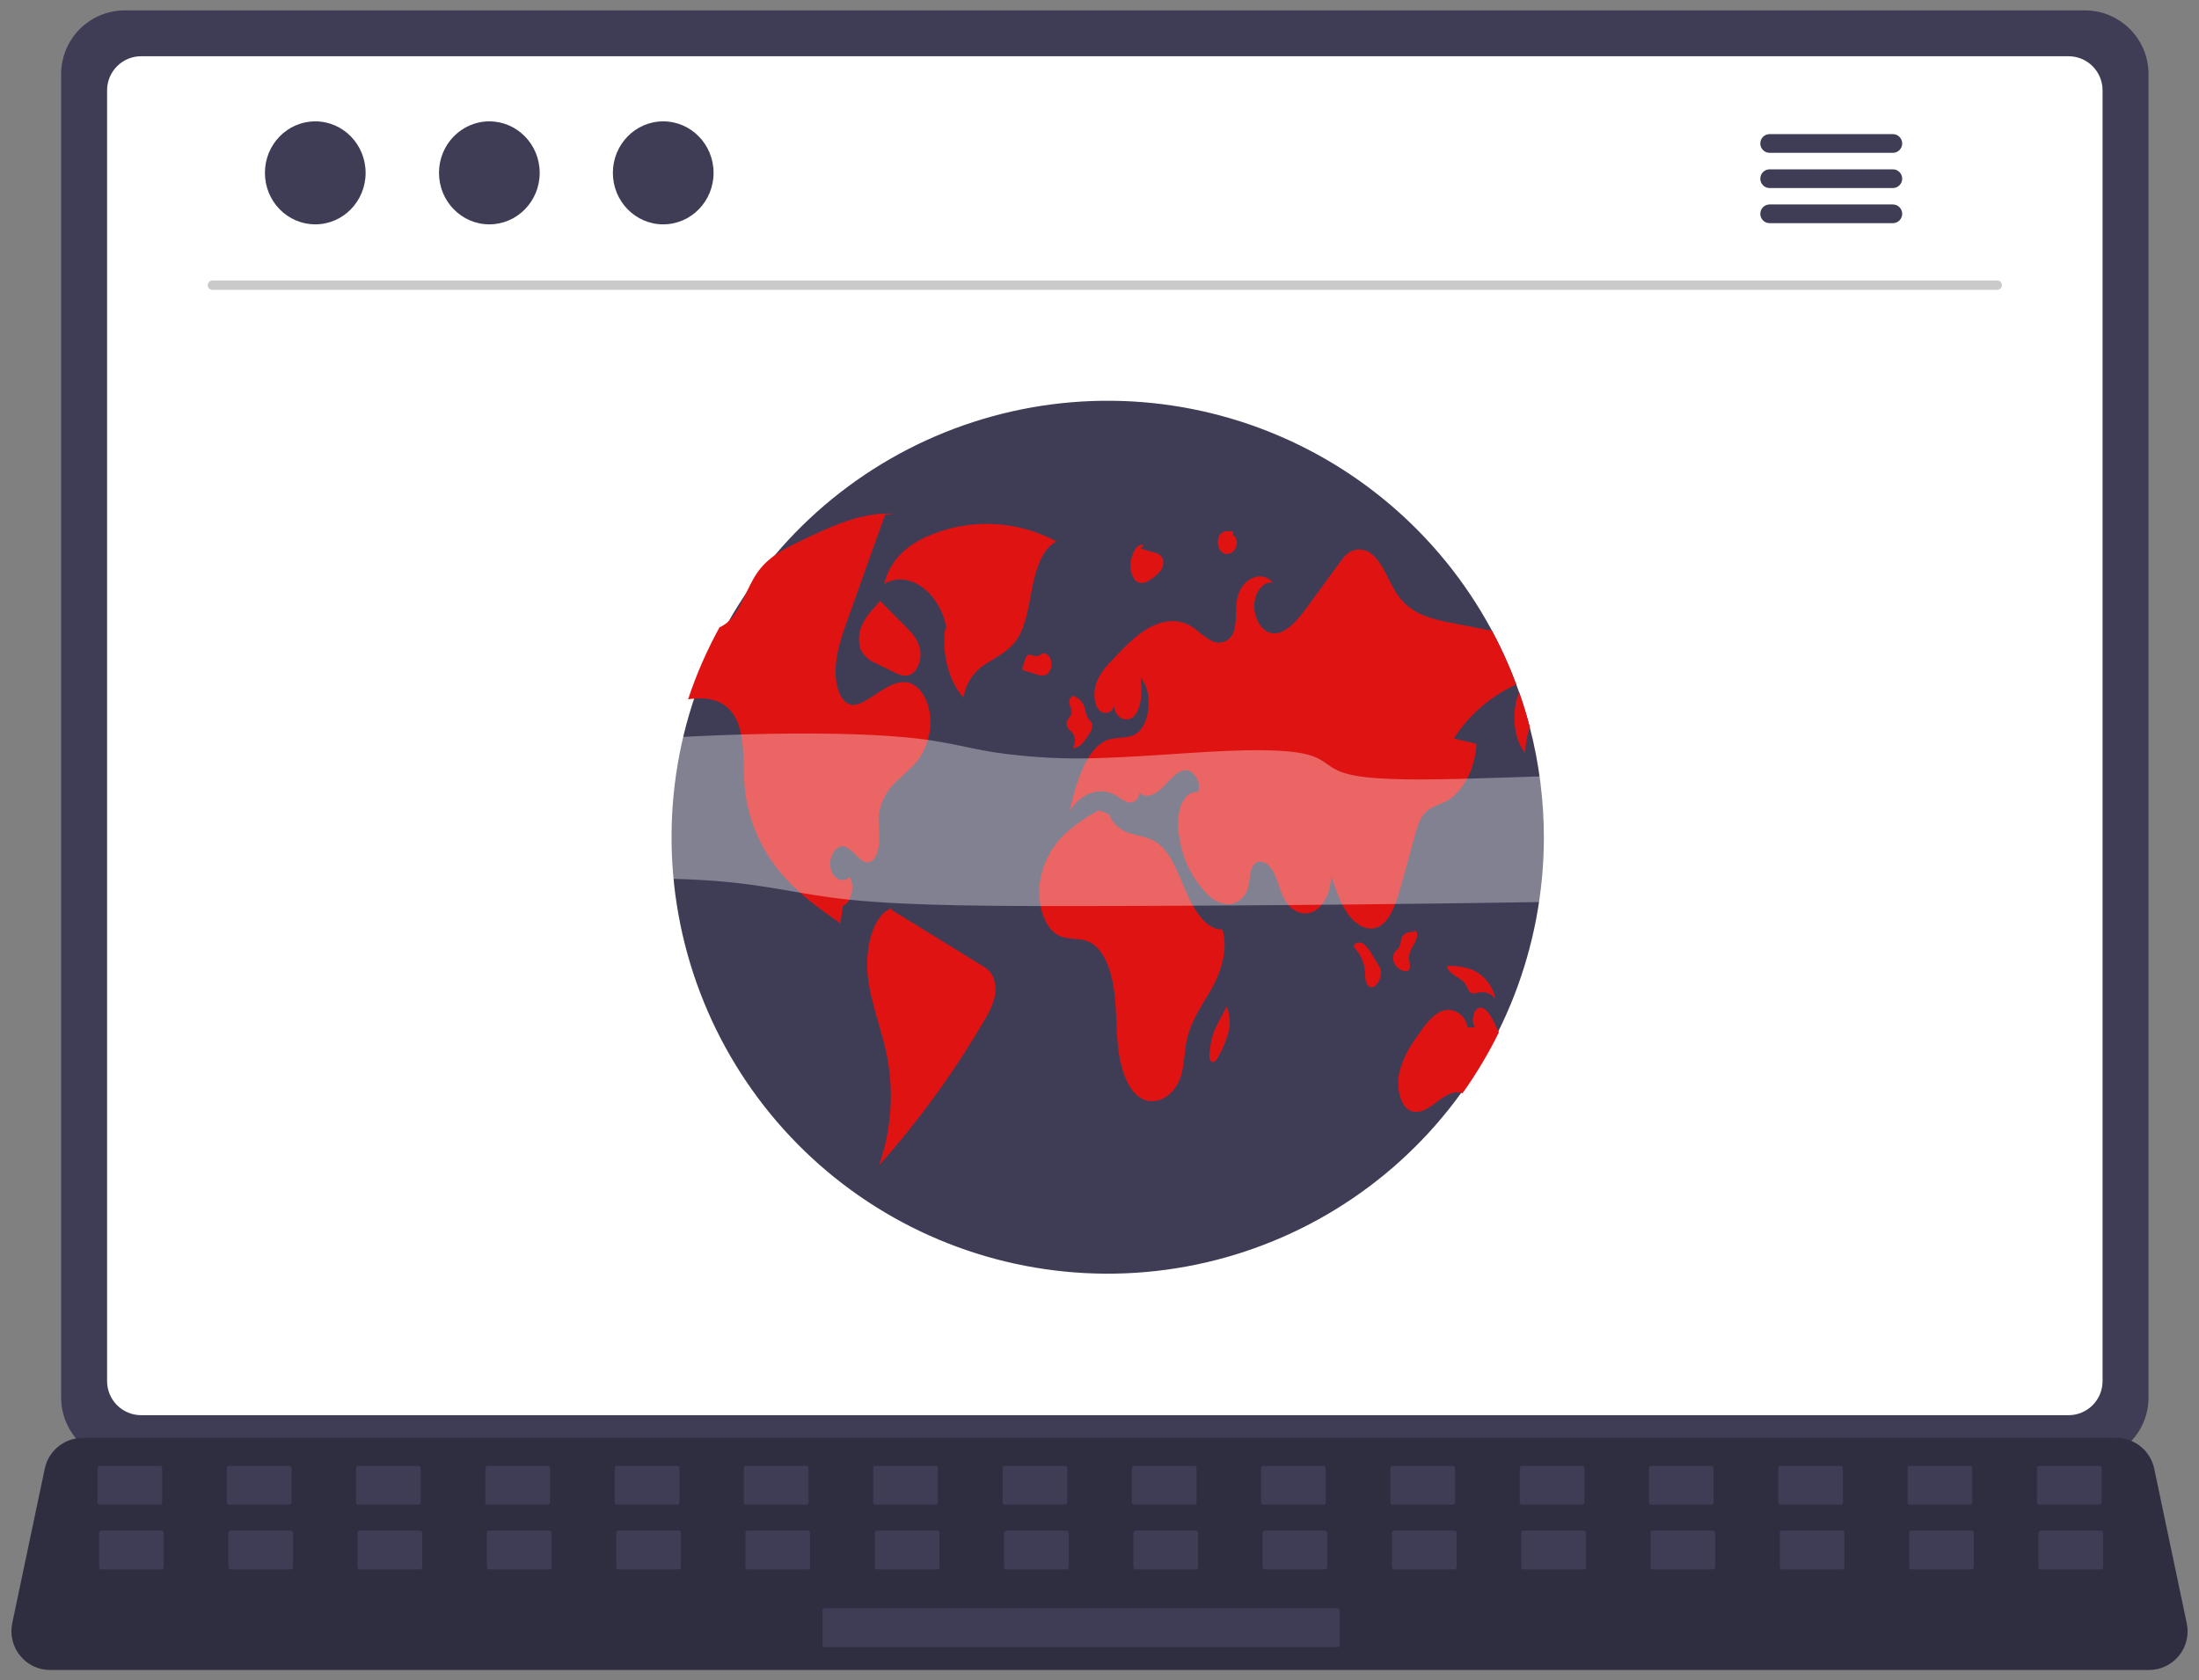 <svg width="106" height="81" viewBox="0 0 106 81" fill="none" xmlns="http://www.w3.org/2000/svg">
<rect x="0" y="0" width="106" height="81" fill="#808080" stroke="none"/>
<path d="M2.947 3.563V67.371C2.948 68.184 3.271 68.963 3.846 69.538C4.42 70.113 5.199 70.437 6.012 70.437H100.502C101.314 70.437 102.094 70.113 102.668 69.538C103.243 68.963 103.566 68.184 103.566 67.371V3.563C103.565 2.751 103.241 1.972 102.667 1.398C102.092 0.824 101.314 0.501 100.502 0.5H6.012C5.2 0.501 4.422 0.824 3.847 1.398C3.273 1.972 2.949 2.751 2.947 3.563Z" fill="#3F3D56"/>
<path d="M5.162 4.353V66.58C5.163 67.014 5.336 67.43 5.643 67.738C5.95 68.045 6.366 68.218 6.8 68.219H99.713C100.148 68.218 100.564 68.045 100.871 67.738C101.178 67.43 101.351 67.014 101.351 66.58V4.353C101.351 3.918 101.179 3.501 100.872 3.193C100.565 2.885 100.148 2.712 99.713 2.711H6.8C6.365 2.712 5.949 2.885 5.642 3.193C5.335 3.501 5.162 3.918 5.162 4.353Z" fill="white"/>
<path d="M0.968 79.809C1.141 80.026 1.362 80.201 1.612 80.321C1.862 80.441 2.137 80.503 2.414 80.501H103.591C103.868 80.501 104.141 80.439 104.391 80.32C104.64 80.2 104.86 80.027 105.035 79.812C105.209 79.597 105.333 79.346 105.398 79.076C105.463 78.807 105.468 78.527 105.411 78.256L103.84 70.791C103.775 70.486 103.635 70.203 103.433 69.966C103.23 69.73 102.972 69.548 102.681 69.437C102.471 69.355 102.247 69.312 102.02 69.312H3.979C3.753 69.312 3.528 69.355 3.318 69.437C3.027 69.548 2.769 69.73 2.567 69.966C2.364 70.203 2.224 70.486 2.159 70.791L0.588 78.256C0.532 78.527 0.537 78.807 0.603 79.075C0.669 79.344 0.794 79.595 0.968 79.809Z" fill="#2F2E41"/>
<path d="M98.297 72.533H101.196C101.256 72.533 101.305 72.485 101.305 72.425V70.771C101.305 70.711 101.256 70.662 101.196 70.662H98.297C98.237 70.662 98.189 70.711 98.189 70.771V72.425C98.189 72.485 98.237 72.533 98.297 72.533Z" fill="#3F3D56"/>
<path d="M92.062 72.533H94.961C95.021 72.533 95.069 72.485 95.069 72.425V70.771C95.069 70.711 95.021 70.662 94.961 70.662H92.062C92.002 70.662 91.953 70.711 91.953 70.771V72.425C91.953 72.485 92.002 72.533 92.062 72.533Z" fill="#3F3D56"/>
<path d="M85.828 72.533H88.728C88.787 72.533 88.836 72.485 88.836 72.425V70.771C88.836 70.711 88.787 70.662 88.728 70.662H85.828C85.768 70.662 85.72 70.711 85.72 70.771V72.425C85.72 72.485 85.768 72.533 85.828 72.533Z" fill="#3F3D56"/>
<path d="M79.594 72.533H82.493C82.553 72.533 82.602 72.485 82.602 72.425V70.771C82.602 70.711 82.553 70.662 82.493 70.662H79.594C79.534 70.662 79.485 70.711 79.485 70.771V72.425C79.485 72.485 79.534 72.533 79.594 72.533Z" fill="#3F3D56"/>
<path d="M73.367 72.533H76.267C76.326 72.533 76.375 72.485 76.375 72.425V70.771C76.375 70.711 76.326 70.662 76.267 70.662H73.367C73.307 70.662 73.259 70.711 73.259 70.771V72.425C73.259 72.485 73.307 72.533 73.367 72.533Z" fill="#3F3D56"/>
<path d="M67.133 72.533H70.032C70.092 72.533 70.141 72.485 70.141 72.425V70.771C70.141 70.711 70.092 70.662 70.032 70.662H67.133C67.073 70.662 67.024 70.711 67.024 70.771V72.425C67.024 72.485 67.073 72.533 67.133 72.533Z" fill="#3F3D56"/>
<path d="M60.897 72.533H63.796C63.856 72.533 63.904 72.485 63.904 72.425V70.771C63.904 70.711 63.856 70.662 63.796 70.662H60.897C60.837 70.662 60.788 70.711 60.788 70.771V72.425C60.788 72.485 60.837 72.533 60.897 72.533Z" fill="#3F3D56"/>
<path d="M54.669 72.533H57.568C57.628 72.533 57.677 72.485 57.677 72.425V70.771C57.677 70.711 57.628 70.662 57.568 70.662H54.669C54.609 70.662 54.561 70.711 54.561 70.771V72.425C54.561 72.485 54.609 72.533 54.669 72.533Z" fill="#3F3D56"/>
<path d="M48.437 72.533H51.336C51.396 72.533 51.444 72.485 51.444 72.425V70.771C51.444 70.711 51.396 70.662 51.336 70.662H48.437C48.377 70.662 48.328 70.711 48.328 70.771V72.425C48.328 72.485 48.377 72.533 48.437 72.533Z" fill="#3F3D56"/>
<path d="M42.201 72.533H45.1C45.16 72.533 45.209 72.485 45.209 72.425V70.771C45.209 70.711 45.16 70.662 45.1 70.662H42.201C42.141 70.662 42.093 70.711 42.093 70.771V72.425C42.093 72.485 42.141 72.533 42.201 72.533Z" fill="#3F3D56"/>
<path d="M35.967 72.533H38.866C38.926 72.533 38.975 72.485 38.975 72.425V70.771C38.975 70.711 38.926 70.662 38.866 70.662H35.967C35.907 70.662 35.858 70.711 35.858 70.771V72.425C35.858 72.485 35.907 72.533 35.967 72.533Z" fill="#3F3D56"/>
<path d="M29.739 72.533H32.639C32.699 72.533 32.747 72.485 32.747 72.425V70.771C32.747 70.711 32.699 70.662 32.639 70.662H29.739C29.679 70.662 29.631 70.711 29.631 70.771V72.425C29.631 72.485 29.679 72.533 29.739 72.533Z" fill="#3F3D56"/>
<path d="M23.504 72.533H26.403C26.463 72.533 26.512 72.485 26.512 72.425V70.771C26.512 70.711 26.463 70.662 26.403 70.662H23.504C23.444 70.662 23.395 70.711 23.395 70.771V72.425C23.395 72.485 23.444 72.533 23.504 72.533Z" fill="#3F3D56"/>
<path d="M17.272 72.533H20.171C20.231 72.533 20.279 72.485 20.279 72.425V70.771C20.279 70.711 20.231 70.662 20.171 70.662H17.272C17.212 70.662 17.163 70.711 17.163 70.771V72.425C17.163 72.485 17.212 72.533 17.272 72.533Z" fill="#3F3D56"/>
<path d="M11.043 72.533H13.942C14.002 72.533 14.051 72.485 14.051 72.425V70.771C14.051 70.711 14.002 70.662 13.942 70.662H11.043C10.983 70.662 10.935 70.711 10.935 70.771V72.425C10.935 72.485 10.983 72.533 11.043 72.533Z" fill="#3F3D56"/>
<path d="M4.809 72.533H7.708C7.768 72.533 7.816 72.485 7.816 72.425V70.771C7.816 70.711 7.768 70.662 7.708 70.662H4.809C4.749 70.662 4.7 70.711 4.7 70.771V72.425C4.7 72.485 4.749 72.533 4.809 72.533Z" fill="#3F3D56"/>
<path d="M98.371 75.652H101.27C101.33 75.652 101.379 75.604 101.379 75.544V73.89C101.379 73.83 101.33 73.781 101.27 73.781H98.371C98.311 73.781 98.263 73.83 98.263 73.89V75.544C98.263 75.604 98.311 75.652 98.371 75.652Z" fill="#3F3D56"/>
<path d="M92.136 75.652H95.035C95.095 75.652 95.144 75.604 95.144 75.544V73.89C95.144 73.83 95.095 73.781 95.035 73.781H92.136C92.076 73.781 92.027 73.83 92.027 73.89V75.544C92.027 75.604 92.076 75.652 92.136 75.652Z" fill="#3F3D56"/>
<path d="M85.901 75.652H88.801C88.861 75.652 88.909 75.604 88.909 75.544V73.89C88.909 73.83 88.861 73.781 88.801 73.781H85.901C85.841 73.781 85.793 73.83 85.793 73.89V75.544C85.793 75.604 85.841 75.652 85.901 75.652Z" fill="#3F3D56"/>
<path d="M79.667 75.652H82.566C82.626 75.652 82.675 75.604 82.675 75.544V73.89C82.675 73.83 82.626 73.781 82.566 73.781H79.667C79.607 73.781 79.559 73.83 79.559 73.89V75.544C79.559 75.604 79.607 75.652 79.667 75.652Z" fill="#3F3D56"/>
<path d="M73.441 75.652H76.34C76.4 75.652 76.448 75.604 76.448 75.544V73.89C76.448 73.83 76.4 73.781 76.34 73.781H73.441C73.381 73.781 73.332 73.83 73.332 73.89V75.544C73.332 75.604 73.381 75.652 73.441 75.652Z" fill="#3F3D56"/>
<path d="M67.206 75.652H70.105C70.165 75.652 70.214 75.604 70.214 75.544V73.89C70.214 73.83 70.165 73.781 70.105 73.781H67.206C67.146 73.781 67.098 73.83 67.098 73.89V75.544C67.098 75.604 67.146 75.652 67.206 75.652Z" fill="#3F3D56"/>
<path d="M60.971 75.652H63.87C63.93 75.652 63.978 75.604 63.978 75.544V73.89C63.978 73.83 63.93 73.781 63.87 73.781H60.971C60.911 73.781 60.862 73.83 60.862 73.89V75.544C60.862 75.604 60.911 75.652 60.971 75.652Z" fill="#3F3D56"/>
<path d="M54.743 75.652H57.642C57.702 75.652 57.751 75.604 57.751 75.544V73.89C57.751 73.83 57.702 73.781 57.642 73.781H54.743C54.683 73.781 54.635 73.83 54.635 73.89V75.544C54.635 75.604 54.683 75.652 54.743 75.652Z" fill="#3F3D56"/>
<path d="M48.51 75.652H51.409C51.469 75.652 51.518 75.604 51.518 75.544V73.89C51.518 73.83 51.469 73.781 51.409 73.781H48.51C48.45 73.781 48.401 73.83 48.401 73.89V75.544C48.401 75.604 48.45 75.652 48.51 75.652Z" fill="#3F3D56"/>
<path d="M42.276 75.652H45.175C45.235 75.652 45.283 75.604 45.283 75.544V73.89C45.283 73.83 45.235 73.781 45.175 73.781H42.276C42.216 73.781 42.167 73.83 42.167 73.89V75.544C42.167 75.604 42.216 75.652 42.276 75.652Z" fill="#3F3D56"/>
<path d="M36.041 75.652H38.94C39 75.652 39.049 75.604 39.049 75.544V73.89C39.049 73.83 39 73.781 38.94 73.781H36.041C35.981 73.781 35.933 73.83 35.933 73.89V75.544C35.933 75.604 35.981 75.652 36.041 75.652Z" fill="#3F3D56"/>
<path d="M29.814 75.652H32.713C32.773 75.652 32.821 75.604 32.821 75.544V73.89C32.821 73.83 32.773 73.781 32.713 73.781H29.814C29.754 73.781 29.705 73.83 29.705 73.89V75.544C29.705 75.604 29.754 75.652 29.814 75.652Z" fill="#3F3D56"/>
<path d="M23.578 75.652H26.477C26.537 75.652 26.586 75.604 26.586 75.544V73.89C26.586 73.83 26.537 73.781 26.477 73.781H23.578C23.518 73.781 23.47 73.83 23.47 73.89V75.544C23.47 75.604 23.518 75.652 23.578 75.652Z" fill="#3F3D56"/>
<path d="M17.344 75.652H20.243C20.303 75.652 20.352 75.604 20.352 75.544V73.89C20.352 73.83 20.303 73.781 20.243 73.781H17.344C17.284 73.781 17.235 73.83 17.235 73.89V75.544C17.235 75.604 17.284 75.652 17.344 75.652Z" fill="#3F3D56"/>
<path d="M11.118 75.652H14.018C14.077 75.652 14.126 75.604 14.126 75.544V73.89C14.126 73.83 14.077 73.781 14.018 73.781H11.118C11.058 73.781 11.01 73.83 11.01 73.89V75.544C11.01 75.604 11.058 75.652 11.118 75.652Z" fill="#3F3D56"/>
<path d="M4.884 75.652H7.783C7.843 75.652 7.892 75.604 7.892 75.544V73.89C7.892 73.83 7.843 73.781 7.783 73.781H4.884C4.824 73.781 4.775 73.83 4.775 73.89V75.544C4.775 75.604 4.824 75.652 4.884 75.652Z" fill="#3F3D56"/>
<path d="M39.754 79.397H64.467C64.527 79.397 64.575 79.348 64.575 79.288V77.634C64.575 77.574 64.527 77.525 64.467 77.525H39.754C39.694 77.525 39.646 77.574 39.646 77.634V79.288C39.646 79.348 39.694 79.397 39.754 79.397Z" fill="#3F3D56"/>
<path d="M74.421 40.399C74.411 45.652 72.437 50.711 68.888 54.582C65.34 58.453 60.472 60.855 55.243 61.316C50.014 61.778 44.802 60.265 40.631 57.076C36.46 53.886 33.632 49.251 32.703 44.081C31.774 38.911 32.811 33.58 35.611 29.137C38.411 24.693 42.77 21.459 47.832 20.069C52.894 18.678 58.293 19.233 62.967 21.625C67.641 24.016 71.252 28.07 73.09 32.99C73.136 33.114 73.18 33.238 73.224 33.362V33.364C73.418 33.912 73.589 34.471 73.737 35.039C74.192 36.789 74.422 38.591 74.421 40.399Z" fill="#3F3D56"/>
<path d="M50.94 26.109C49.989 25.595 48.933 25.304 47.852 25.26C46.772 25.216 45.696 25.419 44.705 25.854C43.834 26.234 42.916 26.915 42.625 28.145C43.801 27.45 45.324 28.547 45.626 30.308L45.556 30.328C45.396 31.547 45.753 32.875 46.444 33.631C46.495 33.29 46.621 32.964 46.814 32.678C47.007 32.392 47.261 32.153 47.558 31.977C48.065 31.643 48.627 31.4 49.014 30.826C49.474 30.146 49.59 29.152 49.773 28.244C49.955 27.337 50.301 26.362 50.94 26.109Z" fill="#E01313"/>
<path d="M44.356 36.491C44.03 36.98 43.595 37.287 43.205 37.67C42.754 38.08 42.458 38.633 42.367 39.236C42.318 39.662 42.394 40.095 42.384 40.526C42.373 40.956 42.23 41.441 41.937 41.548C41.475 41.715 41.122 40.856 40.647 40.796C40.269 40.749 39.929 41.344 40.039 41.859C40.148 42.374 40.662 42.603 40.957 42.266C41.224 42.715 41.036 43.528 40.635 43.665C40.593 43.948 40.55 44.229 40.509 44.511C39.496 43.802 38.471 43.081 37.609 42.041C36.651 40.896 36.056 39.489 35.902 38.003C35.79 36.808 35.956 35.442 35.408 34.523C34.969 33.788 34.217 33.625 33.54 33.671C33.416 33.679 33.291 33.694 33.168 33.709C33.567 32.508 34.075 31.346 34.684 30.238C34.822 30.178 34.95 30.099 35.063 30.001C35.694 29.465 35.974 28.382 36.485 27.632C36.518 27.584 36.552 27.537 36.588 27.491C37.111 26.807 37.812 26.455 38.489 26.128C39.988 25.4 41.531 24.662 43.114 24.763L42.664 24.807C42.138 26.28 41.612 27.753 41.086 29.227C41.005 29.453 40.925 29.679 40.843 29.906C40.544 30.744 40.236 31.635 40.282 32.573C40.309 33.129 40.502 33.722 40.869 33.913C41.211 34.089 41.585 33.872 41.916 33.658C42.056 33.569 42.194 33.479 42.334 33.389C42.836 33.065 43.393 32.733 43.923 32.95C44.409 33.148 44.767 33.808 44.836 34.52C44.898 35.212 44.729 35.905 44.356 36.491Z" fill="#E01313"/>
<path d="M47.346 46.554C45.88 45.651 44.413 44.747 42.947 43.843L42.972 43.779C42.06 44.127 41.681 45.749 41.832 47.075C41.983 48.401 42.494 49.587 42.752 50.88C43.1 52.648 42.968 54.478 42.371 56.178C44.3 54.013 46.006 51.66 47.465 49.154C47.669 48.838 47.825 48.493 47.926 48.131C48.034 47.746 47.995 47.334 47.819 46.974C47.698 46.797 47.536 46.653 47.346 46.554Z" fill="#E01313"/>
<path d="M41.559 30.112C41.387 30.482 41.36 30.903 41.484 31.292C41.629 31.605 41.892 31.849 42.215 31.969L43.025 32.371C43.295 32.505 43.585 32.64 43.86 32.53C44.191 32.397 44.421 31.877 44.362 31.394C44.299 30.881 43.975 30.527 43.676 30.226C43.257 29.805 42.838 29.384 42.419 28.963L42.183 29.252C41.928 29.501 41.717 29.792 41.559 30.112Z" fill="#E01313"/>
<path d="M70.076 35.6C70.441 35.686 70.806 35.772 71.17 35.858C71.107 37.09 70.496 38.23 69.678 38.643C69.337 38.815 68.957 38.879 68.675 39.2C68.42 39.492 68.29 39.946 68.171 40.38C67.963 41.138 67.755 41.896 67.547 42.654C67.324 43.47 67.037 44.378 66.456 44.672C65.957 44.925 65.387 44.615 65.004 44.096C64.62 43.578 64.386 42.88 64.159 42.2C64.173 42.941 63.829 43.668 63.341 43.926C62.852 44.184 62.257 43.95 61.93 43.375C61.694 42.962 61.597 42.417 61.366 41.998C61.136 41.579 60.653 41.339 60.401 41.732C60.235 41.994 60.256 42.394 60.174 42.725C60.133 42.946 60.024 43.148 59.862 43.303C59.701 43.459 59.495 43.56 59.273 43.593C59.069 43.588 58.869 43.542 58.684 43.457C58.498 43.372 58.332 43.251 58.195 43.1C57.475 42.363 57.006 41.416 56.856 40.397C56.754 39.908 56.767 39.402 56.893 38.919C57.038 38.461 57.387 38.108 57.734 38.195C57.962 37.713 57.512 37.072 57.106 37.129C56.699 37.185 56.38 37.622 56.047 37.957C55.714 38.293 55.248 38.536 54.913 38.203C54.917 38.267 54.908 38.33 54.886 38.39C54.864 38.449 54.83 38.504 54.786 38.55C54.742 38.596 54.69 38.632 54.631 38.656C54.572 38.681 54.51 38.693 54.446 38.692C54.223 38.628 54.016 38.518 53.838 38.369C53.07 37.89 52.095 38.208 51.55 39.114C51.891 37.662 52.391 35.996 53.438 35.654C53.866 35.514 54.333 35.63 54.738 35.387C55.454 34.958 55.599 33.335 54.98 32.666C55.059 33.299 55.044 34.038 54.709 34.471C54.376 34.904 53.675 34.621 53.717 33.981C53.708 34.071 53.67 34.156 53.609 34.223C53.549 34.29 53.468 34.337 53.38 34.356C53.291 34.374 53.199 34.365 53.117 34.328C53.034 34.291 52.965 34.229 52.92 34.151C52.697 33.812 52.716 33.258 52.874 32.853C53.036 32.486 53.269 32.155 53.559 31.878C54.118 31.279 54.685 30.673 55.332 30.297C55.98 29.92 56.727 29.793 57.377 30.167C57.719 30.365 58.02 30.695 58.369 30.869C58.453 30.921 58.546 30.955 58.643 30.97C58.74 30.986 58.84 30.981 58.935 30.957C59.031 30.933 59.121 30.89 59.199 30.831C59.278 30.772 59.344 30.697 59.393 30.612C59.653 30.155 59.531 29.478 59.627 28.907C59.8 27.899 60.808 27.427 61.366 28.093C60.949 27.986 60.517 28.48 60.466 29.079C60.413 29.678 60.715 30.283 61.12 30.464C61.799 30.765 62.465 30.007 62.979 29.306C63.515 28.572 64.052 27.838 64.59 27.104C64.675 26.979 64.772 26.862 64.878 26.754C65.046 26.589 65.271 26.495 65.506 26.49C65.741 26.486 65.969 26.57 66.144 26.728C66.688 27.171 66.943 28.081 67.388 28.707C68.035 29.617 69.003 29.838 69.904 30.014C70.575 30.145 71.247 30.276 71.919 30.409C72.367 31.243 72.758 32.107 73.089 32.994C71.856 33.556 70.811 34.461 70.076 35.6Z" fill="#E01313"/>
<path d="M73.74 35.043C73.603 35.449 73.527 35.874 73.517 36.303C72.941 35.599 72.849 34.28 73.228 33.367C73.422 33.916 73.593 34.474 73.74 35.043Z" fill="#E01313"/>
<path d="M72.25 49.768C71.746 50.792 71.16 51.773 70.498 52.702C70.075 52.521 69.62 52.844 69.223 53.148C68.809 53.466 68.312 53.775 67.888 53.486C67.454 53.189 67.314 52.359 67.451 51.702C67.609 51.095 67.886 50.525 68.265 50.026C68.618 49.499 68.995 48.952 69.486 48.747C69.977 48.542 70.609 48.832 70.752 49.531L71.1 49.519C70.905 49.251 71.007 48.695 71.269 48.597C71.572 48.483 71.834 48.899 72.013 49.266C72.093 49.432 72.174 49.599 72.25 49.768Z" fill="#E01313"/>
<path d="M58.921 44.799C58.172 44.846 57.58 43.925 57.186 43.018C56.792 42.111 56.433 41.074 55.758 40.613C55.372 40.349 54.932 40.313 54.514 40.185C54.277 40.125 54.057 40.009 53.873 39.847C53.69 39.686 53.547 39.482 53.458 39.254L52.983 39.062C52.319 39.395 51.711 39.828 51.181 40.348C50.575 40.992 50.198 41.818 50.107 42.697C50.017 43.648 50.352 44.708 50.977 45.065C51.471 45.347 52.047 45.169 52.547 45.428C53.173 45.75 53.544 46.688 53.685 47.613C53.826 48.539 53.79 49.501 53.891 50.437C53.991 51.373 54.268 52.348 54.842 52.827C55.56 53.428 56.613 52.929 56.935 51.836C57.093 51.3 57.088 50.695 57.206 50.139C57.414 49.159 57.975 48.431 58.421 47.628C58.866 46.824 59.217 45.732 58.921 44.799Z" fill="#E01313"/>
<path d="M51.528 35.157C51.598 35.221 51.663 35.29 51.723 35.364C51.785 35.471 51.816 35.593 51.814 35.717C51.812 35.84 51.776 35.961 51.711 36.066C51.801 36.061 51.889 36.037 51.969 35.996C52.05 35.955 52.121 35.898 52.178 35.828C52.315 35.673 52.435 35.503 52.537 35.323C52.585 35.261 52.619 35.19 52.637 35.114C52.655 35.038 52.657 34.959 52.642 34.882C52.607 34.781 52.523 34.738 52.465 34.662C52.384 34.514 52.328 34.353 52.301 34.186C52.268 34.029 52.193 33.885 52.083 33.769C51.973 33.653 51.833 33.57 51.678 33.529L51.716 33.536C51.652 33.574 51.602 33.631 51.572 33.699C51.542 33.767 51.534 33.843 51.549 33.916C51.572 34.062 51.666 34.184 51.657 34.334C51.644 34.55 51.428 34.651 51.415 34.866C51.413 34.974 51.453 35.078 51.528 35.157Z" fill="#E01313"/>
<path d="M50.247 31.499L50.25 31.499C50.271 31.48 50.29 31.459 50.308 31.438L50.247 31.499Z" fill="#E01313"/>
<path d="M50.465 32.511C50.554 32.432 50.621 32.33 50.657 32.216C50.693 32.102 50.696 31.98 50.668 31.864C50.613 31.619 50.421 31.454 50.244 31.5C50.192 31.552 50.128 31.59 50.058 31.611C49.988 31.632 49.913 31.634 49.842 31.618C49.732 31.59 49.612 31.517 49.516 31.6C49.462 31.662 49.424 31.736 49.406 31.816C49.37 31.924 49.335 32.033 49.3 32.141C49.283 32.179 49.279 32.222 49.288 32.264C49.294 32.28 49.305 32.295 49.319 32.306C49.333 32.317 49.35 32.324 49.367 32.327C49.579 32.39 49.79 32.452 50.001 32.514C50.074 32.548 50.153 32.565 50.233 32.564C50.313 32.564 50.392 32.546 50.465 32.511Z" fill="#E01313"/>
<path d="M66.422 46.481C66.324 46.321 66.227 46.161 66.129 46.001C66.033 45.815 65.902 45.651 65.743 45.516C65.708 45.486 65.668 45.464 65.624 45.451C65.58 45.437 65.534 45.433 65.489 45.437C65.444 45.442 65.4 45.455 65.36 45.477C65.32 45.499 65.284 45.529 65.256 45.564L65.268 45.656C65.529 45.936 65.707 46.284 65.782 46.66C65.805 46.824 65.797 46.993 65.816 47.157C65.819 47.234 65.835 47.309 65.867 47.378C65.898 47.448 65.942 47.511 65.997 47.563C66.151 47.666 66.332 47.514 66.441 47.329C66.539 47.177 66.583 46.997 66.566 46.817C66.541 46.696 66.492 46.582 66.422 46.481Z" fill="#E01313"/>
<path d="M67.952 46.684C67.971 46.534 67.959 46.382 67.917 46.237C67.91 46.041 67.962 45.847 68.066 45.681C68.169 45.524 68.248 45.352 68.298 45.171C68.319 45.089 68.316 45.002 68.287 44.921C68.255 44.849 68.176 44.816 68.131 44.873L68.228 44.935C68.098 44.912 67.964 44.918 67.837 44.954C67.765 44.982 67.7 45.026 67.649 45.084C67.597 45.142 67.561 45.212 67.542 45.287C67.526 45.405 67.5 45.52 67.464 45.633C67.407 45.751 67.296 45.791 67.226 45.894C67.179 45.986 67.155 46.088 67.156 46.191C67.158 46.295 67.185 46.396 67.236 46.486C67.324 46.634 67.463 46.743 67.627 46.794C67.744 46.836 67.899 46.838 67.952 46.684Z" fill="#E01313"/>
<path d="M70.68 47.508C70.723 47.618 70.779 47.722 70.849 47.818C70.98 47.95 71.157 47.869 71.316 47.837C71.46 47.814 71.607 47.831 71.742 47.885C71.877 47.939 71.995 48.029 72.083 48.145C72.022 47.838 71.888 47.551 71.692 47.307C71.497 47.063 71.246 46.869 70.96 46.742C70.588 46.614 70.197 46.552 69.804 46.561L69.737 46.579C69.908 47.077 70.445 47.066 70.68 47.508Z" fill="#E01313"/>
<path d="M59.122 48.516L59.123 48.518L59.141 48.484L59.122 48.516Z" fill="#E01313"/>
<path d="M58.712 49.319C58.622 49.483 58.544 49.654 58.48 49.83C58.395 50.114 58.338 50.407 58.311 50.703C58.29 50.871 58.284 51.086 58.389 51.168C58.419 51.188 58.456 51.197 58.492 51.192C58.528 51.187 58.561 51.169 58.585 51.142C58.643 51.08 58.691 51.008 58.727 50.931C58.934 50.574 59.095 50.192 59.205 49.794C59.321 49.372 59.293 48.924 59.127 48.52C58.989 48.786 58.85 49.053 58.712 49.319Z" fill="#E01313"/>
<path d="M54.717 27.968C54.783 28.032 54.866 28.076 54.956 28.094C55.046 28.111 55.14 28.102 55.225 28.067C55.401 27.99 55.563 27.883 55.703 27.752C55.819 27.666 55.917 27.558 55.992 27.435C56.034 27.362 56.06 27.281 56.071 27.197C56.081 27.113 56.074 27.028 56.051 26.947C56.019 26.869 55.968 26.8 55.901 26.748C55.835 26.696 55.757 26.661 55.674 26.648C55.439 26.578 55.205 26.508 54.97 26.439L55.14 26.286C54.965 26.192 54.772 26.366 54.663 26.581C54.593 26.722 54.544 26.872 54.518 27.027C54.481 27.189 54.48 27.357 54.514 27.52C54.548 27.682 54.617 27.835 54.717 27.968Z" fill="#E01313"/>
<path d="M58.858 26.58C58.925 26.653 59.016 26.698 59.114 26.706C59.212 26.713 59.309 26.684 59.386 26.623C59.453 26.573 59.508 26.51 59.548 26.437C59.588 26.364 59.613 26.284 59.62 26.202C59.637 26.017 59.545 25.812 59.415 25.796L59.445 25.623C59.194 25.578 58.885 25.569 58.751 25.874C58.705 25.991 58.691 26.117 58.71 26.241C58.729 26.365 58.78 26.482 58.858 26.58Z" fill="#E01313"/>
<path d="M96.278 13.971H10.233C10.174 13.97 10.118 13.945 10.077 13.903C10.036 13.861 10.013 13.804 10.013 13.745C10.013 13.686 10.036 13.63 10.077 13.587C10.118 13.545 10.174 13.521 10.233 13.52H96.278C96.337 13.521 96.393 13.545 96.434 13.587C96.476 13.63 96.499 13.686 96.499 13.745C96.499 13.804 96.476 13.861 96.434 13.903C96.393 13.945 96.337 13.97 96.278 13.971Z" fill="#CACACA"/>
<path d="M15.197 10.815C16.537 10.815 17.624 9.704 17.624 8.333C17.624 6.961 16.537 5.85 15.197 5.85C13.856 5.85 12.77 6.961 12.77 8.333C12.77 9.704 13.856 10.815 15.197 10.815Z" fill="#3F3D56"/>
<path d="M23.588 10.815C24.929 10.815 26.015 9.704 26.015 8.333C26.015 6.961 24.929 5.85 23.588 5.85C22.248 5.85 21.161 6.961 21.161 8.333C21.161 9.704 22.248 10.815 23.588 10.815Z" fill="#3F3D56"/>
<path d="M31.97 10.815C33.31 10.815 34.397 9.704 34.397 8.333C34.397 6.961 33.31 5.85 31.97 5.85C30.63 5.85 29.543 6.961 29.543 8.333C29.543 9.704 30.63 10.815 31.97 10.815Z" fill="#3F3D56"/>
<path d="M91.251 6.465H85.295C85.177 6.467 85.064 6.516 84.981 6.6C84.899 6.685 84.853 6.798 84.853 6.916C84.853 7.034 84.899 7.148 84.981 7.232C85.064 7.316 85.177 7.365 85.295 7.367H91.251C91.369 7.365 91.481 7.316 91.564 7.232C91.646 7.148 91.693 7.034 91.693 6.916C91.693 6.798 91.646 6.685 91.564 6.6C91.481 6.516 91.369 6.467 91.251 6.465Z" fill="#3F3D56"/>
<path d="M91.251 8.162H85.295C85.177 8.164 85.064 8.213 84.981 8.297C84.899 8.382 84.853 8.495 84.853 8.613C84.853 8.732 84.899 8.845 84.981 8.929C85.064 9.014 85.177 9.062 85.295 9.065H91.251C91.369 9.062 91.481 9.014 91.564 8.929C91.646 8.845 91.693 8.732 91.693 8.613C91.693 8.495 91.646 8.382 91.564 8.297C91.481 8.213 91.369 8.164 91.251 8.162Z" fill="#3F3D56"/>
<path d="M91.251 9.855H85.295C85.177 9.858 85.064 9.906 84.981 9.991C84.899 10.075 84.853 10.189 84.853 10.307C84.853 10.425 84.899 10.538 84.981 10.623C85.064 10.707 85.177 10.756 85.295 10.758H91.251C91.369 10.756 91.481 10.707 91.564 10.623C91.646 10.538 91.693 10.425 91.693 10.307C91.693 10.189 91.646 10.075 91.564 9.991C91.481 9.906 91.369 9.858 91.251 9.855Z" fill="#3F3D56"/>
<g opacity="0.35">
<path d="M98.558 41.449C99.943 40.844 97.134 40.493 93.948 40.377C90.761 40.261 86.906 40.268 84.87 39.939C82.901 39.621 83.046 39.055 82.88 38.542C82.715 38.03 81.957 37.504 78.884 37.391C75.055 37.248 68.74 37.795 65.849 37.467C63.152 37.161 64.755 36.2 60.822 36.164C58.575 36.143 55.681 36.459 53.182 36.536C51.41 36.612 49.636 36.52 47.882 36.259C46.663 36.059 45.815 35.806 44.444 35.63C40.844 35.166 33.801 35.322 27.516 35.916C21.23 36.51 15.842 37.482 12.803 38.446C9.765 39.409 8.925 40.358 9.633 41.163C10.085 41.676 11.242 42.157 14.047 42.363C19.295 42.749 28.638 42.084 34.061 42.436C37.083 42.632 38.424 43.117 41.076 43.383C43.925 43.668 48.095 43.683 52.193 43.676C60.724 43.662 69.474 43.575 78.396 43.414C82.123 43.346 86.028 43.259 89.993 42.939C93.958 42.619 98.003 42.001 98.84 41.422" fill="white"/>
</g>
</svg>
